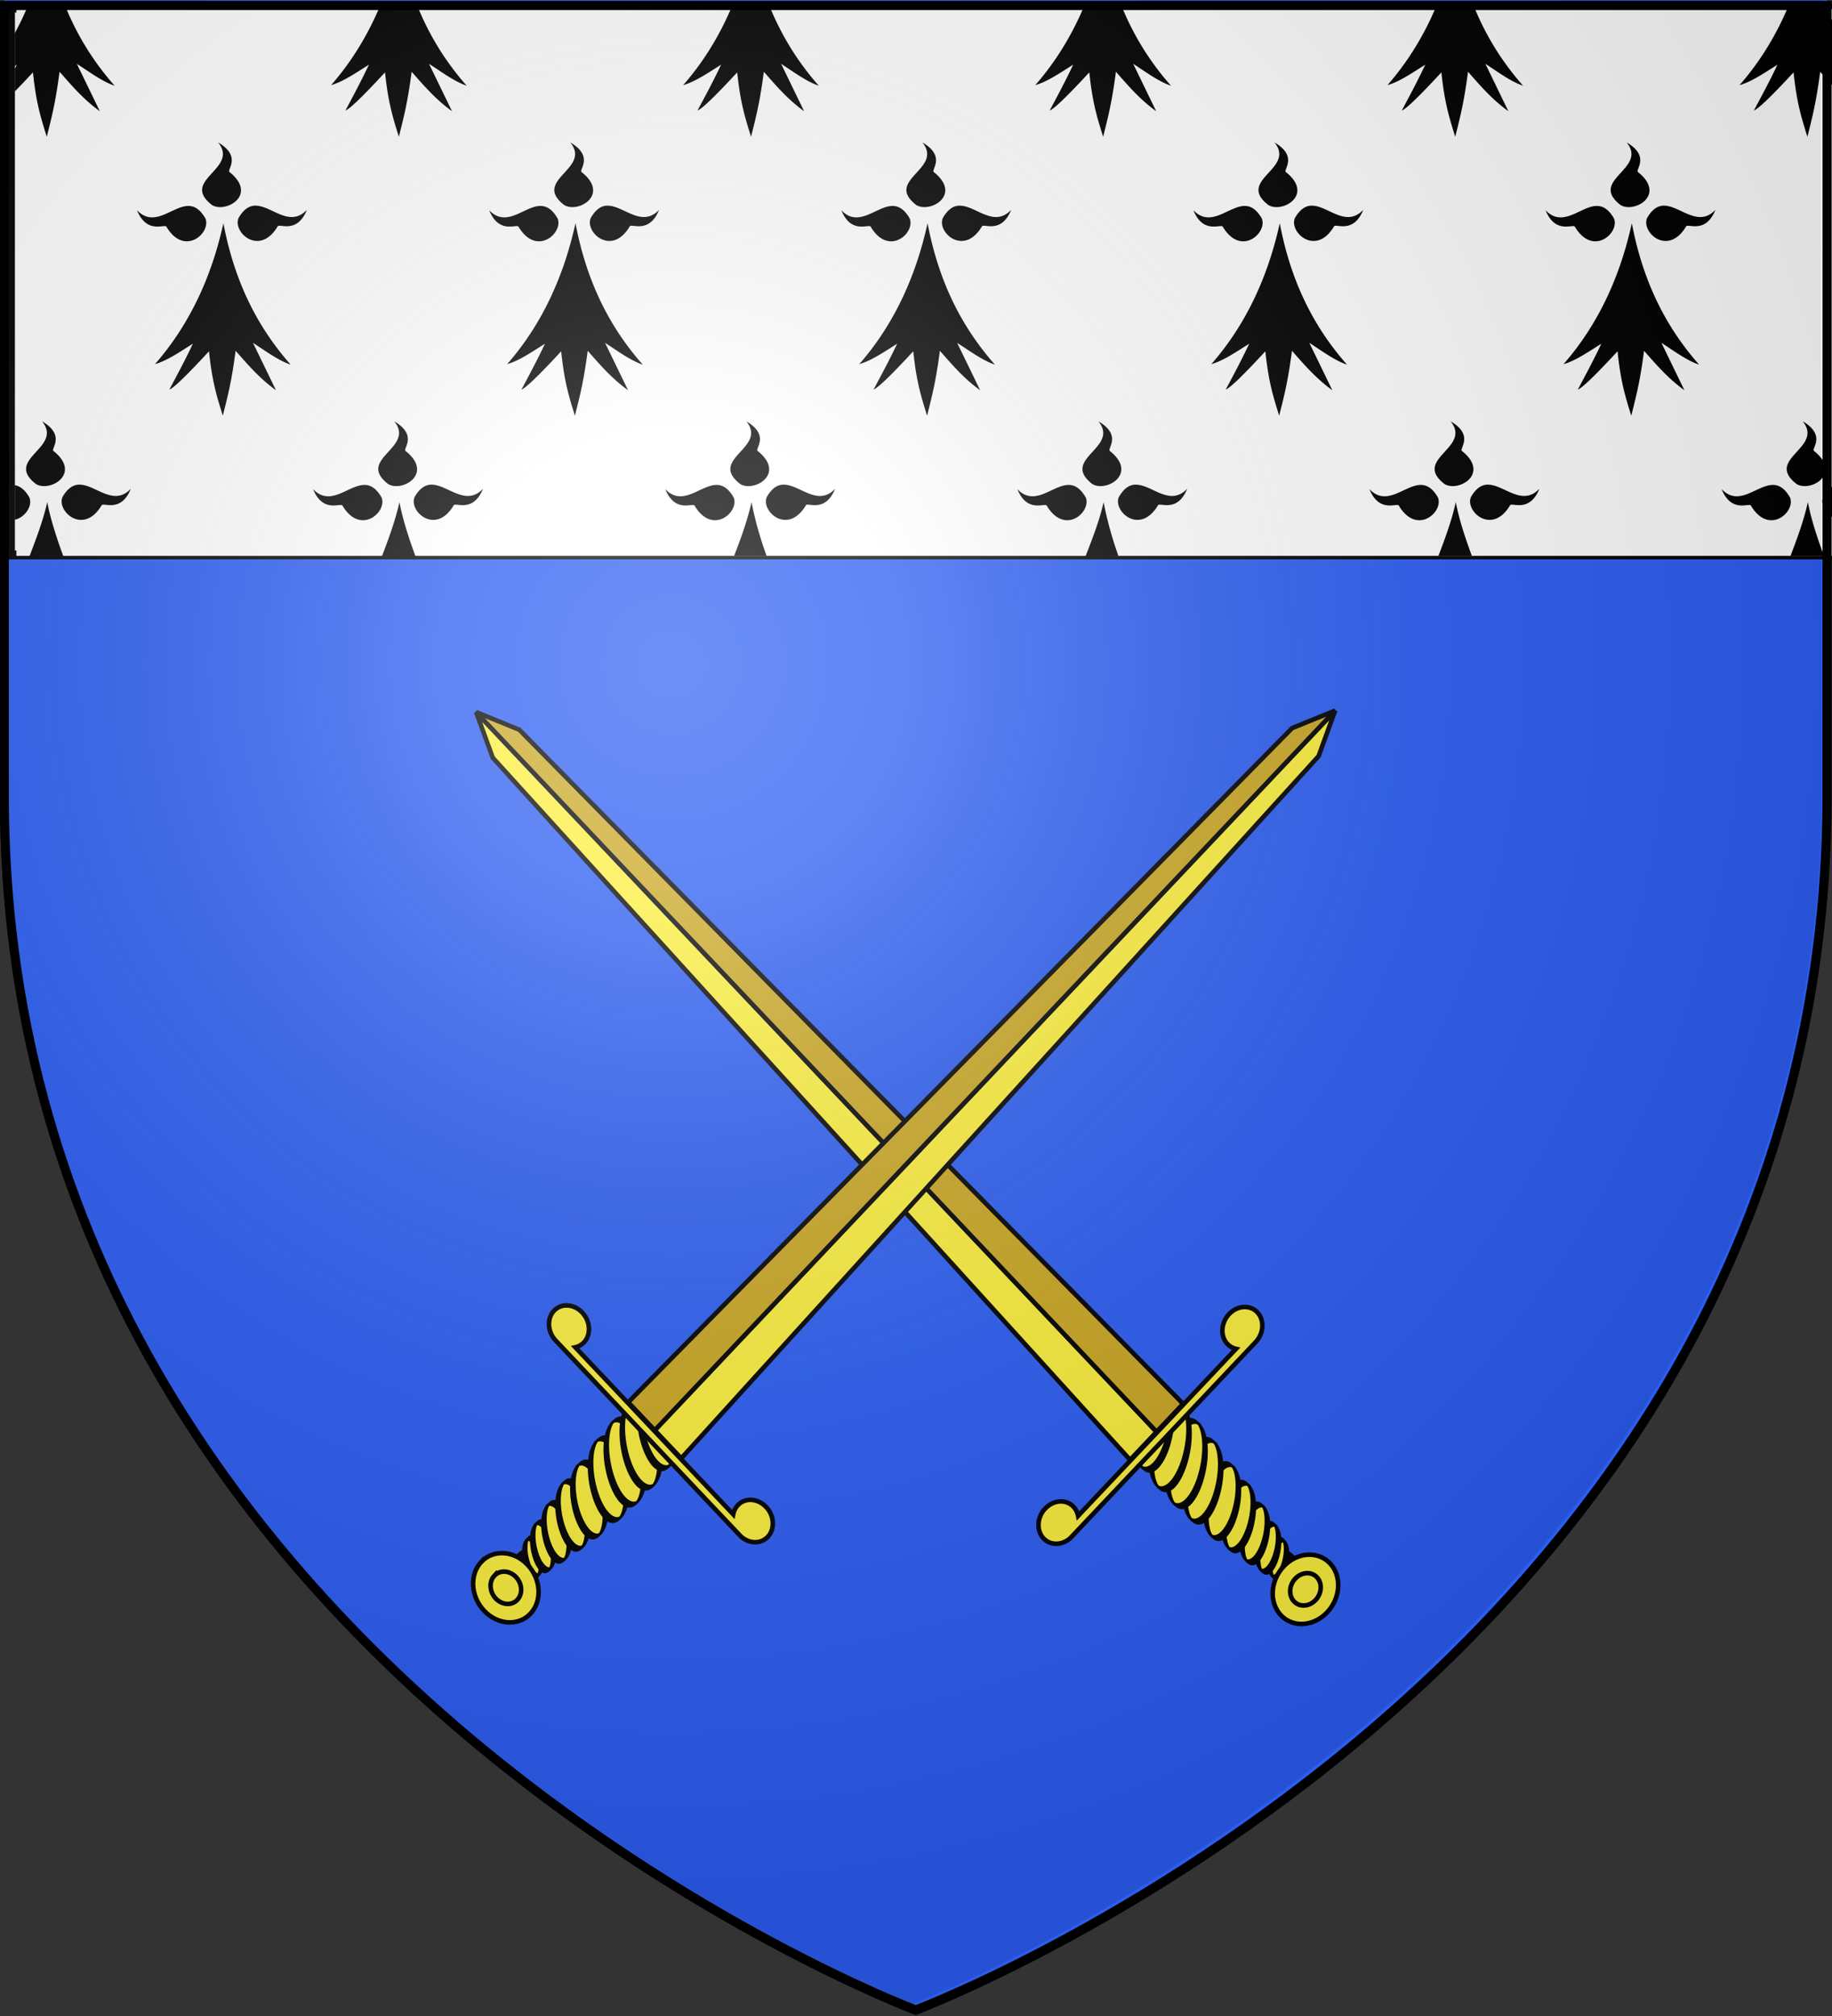 <svg xmlns="http://www.w3.org/2000/svg" xmlns:xlink="http://www.w3.org/1999/xlink" width="600" height="660" version="1.0"><rect width="100%" height="100%" fill="#333333" stroke="none"/><defs><radialGradient xlink:href="#b" id="c" cx="221.445" cy="226.331" r="300" fx="221.445" fy="226.331" gradientTransform="matrix(1.353 0 0 1.349 -79.515 -87.915)" gradientUnits="userSpaceOnUse"/><linearGradient id="b"><stop offset="0" style="stop-color:#fff;stop-opacity:.314"/><stop offset=".19" style="stop-color:#fff;stop-opacity:.251"/><stop offset=".6" style="stop-color:#6b6b6b;stop-opacity:.125"/><stop offset="1" style="stop-color:#000;stop-opacity:.125"/></linearGradient></defs><path d="M0 0h600v660H0z" style="fill:none;stroke:none"/><g style="fill:#2b5df2;fill-opacity:1;display:inline"><path d="M300 658.5s298.5-112.32 298.5-397.772V2.176H1.5v258.552C1.5 546.18 300 658.5 300 658.5" style="fill:#2b5df2;fill-opacity:1;fill-rule:evenodd;stroke:none" transform="translate(-.111 -2.168)"/></g><g style="fill:#fcef3c;fill-opacity:1;stroke-width:.777;stroke-miterlimit:4;stroke-dasharray:none"><path d="M34.91 132.143c.002.789-3.276 1.429-7.32 1.429s-7.323-.64-7.322-1.43c-.001-.788 3.277-1.428 7.321-1.428 4.045 0 7.323.64 7.322 1.429z" style="fill:#fcef3c;fill-opacity:1;fill-rule:evenodd;stroke:#000;stroke-width:1.642;stroke-linecap:butt;stroke-linejoin:miter;stroke-miterlimit:4;stroke-opacity:1;stroke-dasharray:none" transform="matrix(.178 -.608 1.075 1.01 274.91 396.935)"/><path d="M34.91 132.143c.002.789-3.276 1.429-7.32 1.429s-7.323-.64-7.322-1.43c-.001-.788 3.277-1.428 7.321-1.428 4.045 0 7.323.64 7.322 1.429z" style="fill:#fcef3c;fill-opacity:1;fill-rule:evenodd;stroke:#000;stroke-width:1.217;stroke-linecap:butt;stroke-linejoin:miter;stroke-miterlimit:4;stroke-opacity:1;stroke-dasharray:none" transform="matrix(.239 -.814 1.462 1.374 218.862 351.147)"/><path d="M34.91 132.143c.002.789-3.276 1.429-7.32 1.429s-7.323-.64-7.322-1.43c-.001-.788 3.277-1.428 7.321-1.428 4.045 0 7.323.64 7.322 1.429z" style="fill:#fcef3c;fill-opacity:1;fill-rule:evenodd;stroke:#000;stroke-width:.966;stroke-linecap:butt;stroke-linejoin:miter;stroke-miterlimit:4;stroke-opacity:1;stroke-dasharray:none" transform="matrix(.299 -1.02 1.853 1.741 162.214 304.788)"/><path d="M34.91 132.143c.002.789-3.276 1.429-7.32 1.429s-7.323-.64-7.322-1.43c-.001-.788 3.277-1.428 7.321-1.428 4.045 0 7.323.64 7.322 1.429z" style="fill:#fcef3c;fill-opacity:1;fill-rule:evenodd;stroke:#000;stroke-width:.8;stroke-linecap:butt;stroke-linejoin:miter;stroke-miterlimit:4;stroke-opacity:1;stroke-dasharray:none" transform="matrix(.36 -1.227 2.246 2.11 104.208 257.04)"/><path d="M34.91 132.143c.002.789-3.276 1.429-7.32 1.429s-7.323-.64-7.322-1.43c-.001-.788 3.277-1.428 7.321-1.428 4.045 0 7.323.64 7.322 1.429z" style="fill:#fcef3c;fill-opacity:1;fill-rule:evenodd;stroke:#000;stroke-width:.684;stroke-linecap:butt;stroke-linejoin:miter;stroke-miterlimit:4;stroke-opacity:1;stroke-dasharray:none" transform="matrix(.42 -1.431 2.637 2.478 45.56 208.516)"/><path d="M34.91 132.143c.002.789-3.276 1.429-7.32 1.429s-7.323-.64-7.322-1.43c-.001-.788 3.277-1.428 7.321-1.428 4.045 0 7.323.64 7.322 1.429z" style="fill:#fcef3c;fill-opacity:1;fill-rule:evenodd;stroke:#000;stroke-width:.623;stroke-linecap:butt;stroke-linejoin:miter;stroke-miterlimit:4;stroke-opacity:1;stroke-dasharray:none" transform="matrix(.459 -1.567 2.903 2.727 3.99 174.31)"/><path d="M34.91 132.143c.002.789-3.276 1.429-7.32 1.429s-7.323-.64-7.322-1.43c-.001-.788 3.277-1.428 7.321-1.428 4.045 0 7.323.64 7.322 1.429z" style="fill:#fcef3c;fill-opacity:1;fill-rule:evenodd;stroke:#000;stroke-width:.564;stroke-linecap:butt;stroke-linejoin:miter;stroke-miterlimit:4;stroke-opacity:1;stroke-dasharray:none" transform="matrix(.507 -1.731 3.207 3.013 -43.862 134.39)"/><path d="M34.91 132.143c.002.789-3.276 1.429-7.32 1.429s-7.323-.64-7.322-1.43c-.001-.788 3.277-1.428 7.321-1.428 4.045 0 7.323.64 7.322 1.429z" style="fill:#fcef3c;fill-opacity:1;fill-rule:evenodd;stroke:#000;stroke-width:.54;stroke-linecap:butt;stroke-linejoin:miter;stroke-miterlimit:4;stroke-opacity:1;stroke-dasharray:none" transform="matrix(.529 -1.805 3.345 3.143 -68.099 113.617)"/><path d="M34.91 132.143c.002.789-3.276 1.429-7.32 1.429s-7.323-.64-7.322-1.43c-.001-.788 3.277-1.428 7.321-1.428 4.045 0 7.323.64 7.322 1.429z" style="fill:#fcef3c;fill-opacity:1;fill-rule:evenodd;stroke:#000;stroke-width:.536;stroke-linecap:butt;stroke-linejoin:miter;stroke-miterlimit:4;stroke-opacity:1;stroke-dasharray:none" transform="matrix(.534 -1.82 3.373 3.169 -77.232 104.93)"/><path d="M34.91 132.143c.002.789-3.276 1.429-7.32 1.429s-7.323-.64-7.322-1.43c-.001-.788 3.277-1.428 7.321-1.428 4.045 0 7.323.64 7.322 1.429z" style="fill:#fcef3c;fill-opacity:1;fill-rule:evenodd;stroke:#000;stroke-width:.564;stroke-linecap:butt;stroke-linejoin:miter;stroke-miterlimit:4;stroke-opacity:1;stroke-dasharray:none" transform="matrix(.507 -1.731 3.207 3.013 -59.935 117.396)"/></g><path d="M435.584 511.819c3.929 4.154 3.518 11.325-.919 16.016s-11.218 5.125-15.147.97c-3.93-4.154-3.518-11.325.918-16.015 4.437-4.69 11.218-5.126 15.148-.971z" style="fill:#fcef3c;fill-opacity:1;fill-rule:evenodd;stroke:#000;stroke-width:1.5;stroke-linecap:butt;stroke-linejoin:miter;stroke-miterlimit:4;stroke-opacity:1;stroke-dasharray:none"/><path d="M431.3 516.349c1.833 1.938 1.641 5.285-.43 7.474-2.07 2.189-5.234 2.391-7.068.453-1.834-1.94-1.642-5.285.429-7.474s5.235-2.392 7.068-.453zM370.116 477.944l8.681-9.179-222.853-235.622 5.434 14.923 208.738 229.878z" style="fill:#fcef3c;fill-opacity:1;fill-rule:evenodd;stroke:#000;stroke-width:1.5;stroke-linecap:butt;stroke-linejoin:miter;stroke-miterlimit:4;stroke-opacity:1;stroke-dasharray:none"/><path d="m387.478 459.587-8.68 9.178-222.854-235.622 14.115 5.745 217.42 220.699z" style="fill:#caa722;fill-opacity:1;fill-rule:evenodd;stroke:#000;stroke-width:1.5;stroke-linecap:butt;stroke-linejoin:miter;stroke-miterlimit:4;stroke-opacity:1;stroke-dasharray:none"/><path d="M341.895 494.333c-2.302 2.851-2.387 6.913-.122 9.308 2.283 2.414 6.147 2.318 8.847-.176.022-.02.066-.072.088-.093l.744-.786 59.333-62.733.044-.047c.133-.122.267-.282.394-.416 2.705-2.86 2.956-7.238.56-9.77-2.396-2.534-6.536-2.269-9.241.592-2.705 2.86-2.956 7.237-.56 9.77a5.55 5.55 0 0 0 2.826 1.6l-51.72 54.684c-.223-1.11-.728-2.157-1.514-2.988-2.396-2.533-6.536-2.268-9.241.592-.148.157-.304.298-.438.463z" style="fill:#fcef3c;fill-opacity:1;fill-rule:evenodd;stroke:#000;stroke-width:1.5;stroke-linecap:butt;stroke-linejoin:miter;stroke-miterlimit:4;stroke-opacity:1;stroke-dasharray:none"/><g style="fill:#fcef3c;fill-opacity:1;stroke-width:.777;stroke-miterlimit:4;stroke-dasharray:none"><path d="M34.91 132.143c.002.789-3.276 1.429-7.32 1.429s-7.323-.64-7.322-1.43c-.001-.788 3.277-1.428 7.321-1.428 4.045 0 7.323.64 7.322 1.429z" style="fill:#fcef3c;fill-opacity:1;fill-rule:evenodd;stroke:#000;stroke-width:1.642;stroke-linecap:butt;stroke-linejoin:miter;stroke-miterlimit:4;stroke-opacity:1;stroke-dasharray:none" transform="matrix(-.178 -.608 -1.075 1.01 318.316 396.427)"/><path d="M34.91 132.143c.002.789-3.276 1.429-7.32 1.429s-7.323-.64-7.322-1.43c-.001-.788 3.277-1.428 7.321-1.428 4.045 0 7.323.64 7.322 1.429z" style="fill:#fcef3c;fill-opacity:1;fill-rule:evenodd;stroke:#000;stroke-width:1.217;stroke-linecap:butt;stroke-linejoin:miter;stroke-miterlimit:4;stroke-opacity:1;stroke-dasharray:none" transform="matrix(-.239 -.814 -1.462 1.374 374.363 350.639)"/><path d="M34.91 132.143c.002.789-3.276 1.429-7.32 1.429s-7.323-.64-7.322-1.43c-.001-.788 3.277-1.428 7.321-1.428 4.045 0 7.323.64 7.322 1.429z" style="fill:#fcef3c;fill-opacity:1;fill-rule:evenodd;stroke:#000;stroke-width:.966;stroke-linecap:butt;stroke-linejoin:miter;stroke-miterlimit:4;stroke-opacity:1;stroke-dasharray:none" transform="matrix(-.299 -1.02 -1.853 1.741 431.012 304.28)"/><path d="M34.91 132.143c.002.789-3.276 1.429-7.32 1.429s-7.323-.64-7.322-1.43c-.001-.788 3.277-1.428 7.321-1.428 4.045 0 7.323.64 7.322 1.429z" style="fill:#fcef3c;fill-opacity:1;fill-rule:evenodd;stroke:#000;stroke-width:.8;stroke-linecap:butt;stroke-linejoin:miter;stroke-miterlimit:4;stroke-opacity:1;stroke-dasharray:none" transform="matrix(-.36 -1.227 -2.246 2.11 489.017 256.532)"/><path d="M34.91 132.143c.002.789-3.276 1.429-7.32 1.429s-7.323-.64-7.322-1.43c-.001-.788 3.277-1.428 7.321-1.428 4.045 0 7.323.64 7.322 1.429z" style="fill:#fcef3c;fill-opacity:1;fill-rule:evenodd;stroke:#000;stroke-width:.684;stroke-linecap:butt;stroke-linejoin:miter;stroke-miterlimit:4;stroke-opacity:1;stroke-dasharray:none" transform="matrix(-.42 -1.431 -2.637 2.478 547.667 208.008)"/><path d="M34.91 132.143c.002.789-3.276 1.429-7.32 1.429s-7.323-.64-7.322-1.43c-.001-.788 3.277-1.428 7.321-1.428 4.045 0 7.323.64 7.322 1.429z" style="fill:#fcef3c;fill-opacity:1;fill-rule:evenodd;stroke:#000;stroke-width:.623;stroke-linecap:butt;stroke-linejoin:miter;stroke-miterlimit:4;stroke-opacity:1;stroke-dasharray:none" transform="matrix(-.459 -1.567 -2.903 2.727 589.236 173.802)"/><path d="M34.91 132.143c.002.789-3.276 1.429-7.32 1.429s-7.323-.64-7.322-1.43c-.001-.788 3.277-1.428 7.321-1.428 4.045 0 7.323.64 7.322 1.429z" style="fill:#fcef3c;fill-opacity:1;fill-rule:evenodd;stroke:#000;stroke-width:.564;stroke-linecap:butt;stroke-linejoin:miter;stroke-miterlimit:4;stroke-opacity:1;stroke-dasharray:none" transform="matrix(-.507 -1.731 -3.207 3.013 637.088 133.883)"/><path d="M34.91 132.143c.002.789-3.276 1.429-7.32 1.429s-7.323-.64-7.322-1.43c-.001-.788 3.277-1.428 7.321-1.428 4.045 0 7.323.64 7.322 1.429z" style="fill:#fcef3c;fill-opacity:1;fill-rule:evenodd;stroke:#000;stroke-width:.54;stroke-linecap:butt;stroke-linejoin:miter;stroke-miterlimit:4;stroke-opacity:1;stroke-dasharray:none" transform="matrix(-.529 -1.805 -3.345 3.143 661.324 113.109)"/><path d="M34.91 132.143c.002.789-3.276 1.429-7.32 1.429s-7.323-.64-7.322-1.43c-.001-.788 3.277-1.428 7.321-1.428 4.045 0 7.323.64 7.322 1.429z" style="fill:#fcef3c;fill-opacity:1;fill-rule:evenodd;stroke:#000;stroke-width:.536;stroke-linecap:butt;stroke-linejoin:miter;stroke-miterlimit:4;stroke-opacity:1;stroke-dasharray:none" transform="matrix(-.534 -1.82 -3.373 3.169 670.458 104.422)"/><path d="M34.91 132.143c.002.789-3.276 1.429-7.32 1.429s-7.323-.64-7.322-1.43c-.001-.788 3.277-1.428 7.321-1.428 4.045 0 7.323.64 7.322 1.429z" style="fill:#fcef3c;fill-opacity:1;fill-rule:evenodd;stroke:#000;stroke-width:.564;stroke-linecap:butt;stroke-linejoin:miter;stroke-miterlimit:4;stroke-opacity:1;stroke-dasharray:none" transform="matrix(-.507 -1.731 -3.207 3.013 653.16 116.889)"/></g><path d="M157.642 511.311c-3.93 4.155-3.518 11.325.918 16.016 4.437 4.69 11.219 5.125 15.148.97 3.93-4.154 3.518-11.324-.918-16.015-4.437-4.69-11.219-5.125-15.148-.97z" style="fill:#fcef3c;fill-opacity:1;fill-rule:evenodd;stroke:#000;stroke-width:1.5;stroke-linecap:butt;stroke-linejoin:miter;stroke-miterlimit:4;stroke-opacity:1;stroke-dasharray:none"/><path d="M161.926 515.84c-1.833 1.94-1.642 5.286.429 7.475s5.235 2.392 7.069.453 1.642-5.285-.429-7.474-5.235-2.392-7.069-.453zM223.11 477.436l-8.682-9.179 222.853-235.622-5.433 14.924L223.11 477.436z" style="fill:#fcef3c;fill-opacity:1;fill-rule:evenodd;stroke:#000;stroke-width:1.5;stroke-linecap:butt;stroke-linejoin:miter;stroke-miterlimit:4;stroke-opacity:1;stroke-dasharray:none"/><path d="m205.747 459.079 8.681 9.178 222.853-235.622-14.114 5.745-217.42 220.699z" style="fill:#caa722;fill-opacity:1;fill-rule:evenodd;stroke:#000;stroke-width:1.5;stroke-linecap:butt;stroke-linejoin:miter;stroke-miterlimit:4;stroke-opacity:1;stroke-dasharray:none"/><path d="M251.33 493.825c2.303 2.851 2.388 6.913.123 9.308-2.284 2.415-6.148 2.318-8.848-.176-.021-.02-.065-.072-.087-.092l-.744-.787-59.333-62.733-.044-.046c-.133-.123-.267-.283-.394-.417-2.705-2.86-2.956-7.237-.56-9.77 2.396-2.534 6.536-2.268 9.24.592 2.706 2.86 2.957 7.237.561 9.77a5.55 5.55 0 0 1-2.826 1.601l51.72 54.684c.223-1.11.727-2.158 1.513-2.989 2.396-2.533 6.536-2.268 9.242.592.148.157.304.298.437.463z" style="fill:#fcef3c;fill-opacity:1;fill-rule:evenodd;stroke:#000;stroke-width:1.5;stroke-linecap:butt;stroke-linejoin:miter;stroke-miterlimit:4;stroke-opacity:1;stroke-dasharray:none"/><g style="fill:#fff;display:inline;fill-opacity:1"><path d="M1.532 2.114h596.466v179.009H1.532z" style="fill:#fff;fill-opacity:1;fill-rule:nonzero;stroke:#000;stroke-width:2.902;stroke-miterlimit:4;stroke-opacity:1;stroke-dasharray:none" transform="translate(1.898 .545)"/></g><g style="fill:#fff;fill-opacity:1;stroke:none;display:inline"><g style="stroke:none;display:inline"><path d="M1.532 2.114h596.466v179.009H1.532z" style="fill:#fff;fill-opacity:1;fill-rule:nonzero;stroke:none" transform="translate(3.842 .86)"/></g><g style="stroke:none"><path d="M106.031 365.29a116 116 0 0 1-4.531 10.438v11.75c.22-.153.436-.317.656-.469-.216.505-.44.975-.656 1.47v8.124a321 321 0 0 0 5.938-6.844c1.033 10.724 2.442 15.792 4.53 23.063 1.663-7.26 2.869-12.249 4.188-23.281 3.976 4.933 7.808 9.893 13.188 14.125l-7.531-16.969c3.9 2.727 8.24 6.322 12.374 7.844-6.378-7.915-12.113-17.355-16.437-29.25zm115.344 0c-4.522 11.986-10.237 21.48-16.281 29.032 3.855-1.157 8.184-4.436 12.375-7.312-2.563 5.97-5.125 11.138-7.688 16.406 1.53-.568 6.374-5.856 12.969-13.656 1.034 10.723 2.443 15.79 4.531 23.062 1.663-7.26 2.868-12.249 4.188-23.281 3.976 4.933 7.84 9.893 13.219 14.125l-7.532-16.969c3.9 2.727 8.209 6.322 12.344 7.844-6.378-7.914-12.092-17.357-16.406-29.25zm115.313 0c-4.522 11.986-10.237 21.48-16.282 29.032 3.856-1.157 8.216-4.436 12.406-7.312-2.562 5.97-5.155 11.138-7.718 16.406 1.53-.568 6.405-5.856 13-13.656 1.034 10.723 2.443 15.79 4.531 23.062 1.663-7.26 2.868-12.249 4.188-23.281 3.975 4.933 7.808 9.893 13.187 14.125l-7.531-16.969c3.9 2.727 8.208 6.322 12.344 7.844-6.379-7.914-12.093-17.357-16.407-29.25zm115.312 0c-4.522 11.986-10.237 21.48-16.281 29.032 3.855-1.157 8.215-4.436 12.406-7.312-2.563 5.97-5.125 11.138-7.687 16.406 1.53-.568 6.373-5.856 12.968-13.656 1.034 10.723 2.443 15.79 4.531 23.062 1.663-7.26 2.868-12.249 4.188-23.281 3.976 4.933 7.808 9.893 13.188 14.125l-7.532-16.969c3.9 2.727 8.24 6.322 12.375 7.844-6.379-7.915-12.114-17.355-16.437-29.25zm115.344 0c-4.522 11.986-10.237 21.48-16.282 29.032 3.856-1.157 8.185-4.436 12.375-7.312-2.562 5.97-5.124 11.138-7.687 16.406 1.53-.568 6.374-5.856 12.969-13.656 1.034 10.723 2.443 15.79 4.531 23.062 1.663-7.26 2.868-12.249 4.188-23.281 3.975 4.933 7.839 9.893 13.218 14.125l-7.531-16.969c3.9 2.727 8.208 6.322 12.344 7.844-6.378-7.914-12.092-17.357-16.407-29.25zm115.312 0c-4.521 11.986-10.236 21.48-16.281 29.032 3.855-1.157 8.216-4.436 12.406-7.312-2.563 5.97-5.156 11.138-7.718 16.406 1.53-.568 6.405-5.856 13-13.656 1.033 10.723 2.442 15.79 4.53 23.062 1.663-7.26 2.869-12.249 4.188-23.281 1.877 2.328 3.729 4.645 5.719 6.906v-9.594l-.062-.156c.018.013.044.019.062.031v-11.594a105 105 0 0 1-4.125-9.843zm-514.562 49.563c7.043 9.556-12.65 13.362-2.031 22.406 4.528 3.072 15.106-3.579 5.812-11.75-1.2-.699 4.18-5.53-3.781-10.656m115.344 0c7.043 9.556-12.65 13.362-2.032 22.406 4.529 3.072 15.075-3.579 5.781-11.75-1.2-.699 4.21-5.53-3.75-10.656m115.312 0c7.043 9.556-12.65 13.362-2.031 22.406 4.528 3.072 15.106-3.579 5.812-11.75-1.2-.699 4.18-5.53-3.781-10.656m115.313 0c7.043 9.556-12.65 13.362-2.032 22.406 4.529 3.072 15.106-3.579 5.813-11.75-1.201-.699 4.179-5.53-3.782-10.656m115.343 0c7.044 9.556-12.65 13.362-2.031 22.406 4.529 3.072 15.075-3.579 5.781-11.75-1.2-.699 4.21-5.53-3.75-10.656M179.875 437.51c-1.762.182-3.49 1.372-5.094 4.407-2.01 5.088 6.832 13.912 12.781 3.062.421-1.324 6.328 2.916 9.594-5.969-5.6 6.438-11.33-1.245-16.531-1.5-.254-.012-.498-.025-.75 0m115.313 0c-1.762.182-3.46 1.372-5.063 4.407-2.01 5.088 6.8 13.912 12.75 3.062.42-1.324 6.358 2.916 9.625-5.969-5.6 6.438-11.361-1.245-16.562-1.5-.255-.012-.499-.025-.75 0m115.312 0c-1.762.182-3.46 1.372-5.062 4.407-2.01 5.088 6.832 13.912 12.78 3.062.422-1.324 6.328 2.916 9.594-5.969-5.6 6.438-11.33-1.245-16.53-1.5-.255-.012-.53-.025-.782 0m115.344 0c-1.762.182-3.491 1.372-5.094 4.407-2.01 5.088 6.832 13.912 12.781 3.062.421-1.324 6.327 2.916 9.594-5.969-5.6 6.438-11.33-1.245-16.531-1.5-.255-.012-.499-.025-.75 0m115.312 0c-1.762.182-3.46 1.372-5.062 4.407-2.01 5.088 6.8 13.912 12.75 3.062.42-1.324 6.358 2.916 9.625-5.969-5.6 6.438-11.362-1.245-16.563-1.5-.254-.012-.498-.025-.75 0m-483.062.094c-5.201.255-10.962 7.969-16.563 1.531 3.267 8.885 9.236 4.645 9.656 5.97 5.95 10.849 14.73 2.025 12.72-3.063-1.833-3.469-3.778-4.537-5.813-4.438m115.312 0c-5.2.255-10.93 7.969-16.531 1.531 3.266 8.885 9.204 4.645 9.625 5.97 5.95 10.849 14.76 2.025 12.75-3.063-1.832-3.469-3.809-4.537-5.844-4.438m115.313 0c-5.201.255-10.93 7.969-16.531 1.531 3.266 8.885 9.235 4.645 9.656 5.97 5.949 10.849 14.729 2.025 12.719-3.063-1.832-3.469-3.81-4.537-5.844-4.438m115.344 0c-5.202.255-10.962 7.969-16.563 1.531 3.267 8.885 9.235 4.645 9.656 5.97 5.95 10.849 14.73 2.025 12.719-3.063-1.832-3.469-3.777-4.537-5.812-4.438m115.312 0c-5.201.255-10.93 7.969-16.531 1.531 3.266 8.885 9.204 4.645 9.625 5.97 5.949 10.849 14.76 2.025 12.75-3.063-1.832-3.469-3.809-4.537-5.844-4.438m-449.562 6.188c-4.58 22.765-13.132 38.881-22.407 50.468 3.856-1.156 8.216-4.435 12.406-7.312-2.562 5.97-5.124 11.139-7.687 16.406 1.53-.567 6.374-5.887 12.969-13.687 1.034 10.723 2.443 15.79 4.531 23.062 1.663-7.26 2.868-12.217 4.188-23.25 3.975 4.934 7.839 9.893 13.218 14.125l-7.531-16.969c3.9 2.727 8.208 6.291 12.344 7.813-9.805-12.166-18.073-27.889-22.031-50.656m115.312 0c-4.58 22.765-13.1 38.881-22.375 50.468 3.855-1.156 8.184-4.435 12.375-7.312-2.563 5.97-5.125 11.139-7.687 16.406 1.53-.567 6.405-5.887 13-13.687 1.033 10.723 2.411 15.79 4.5 23.062 1.662-7.26 2.868-12.217 4.187-23.25 3.976 4.934 7.84 9.893 13.219 14.125l-7.531-16.968c3.9 2.726 8.208 6.29 12.343 7.812-9.805-12.166-18.072-27.889-22.031-50.656m115.313 0c-4.58 22.765-13.1 38.881-22.375 50.468 3.855-1.156 8.215-4.435 12.406-7.312-2.563 5.97-5.156 11.139-7.719 16.406 1.53-.567 6.405-5.887 13-13.687 1.034 10.723 2.443 15.79 4.531 23.062 1.663-7.26 2.868-12.217 4.188-23.25 3.976 4.934 7.808 9.893 13.187 14.125l-7.531-16.969c3.9 2.727 8.24 6.291 12.375 7.813-9.805-12.166-18.104-27.889-22.062-50.656m115.343 0c-4.58 22.765-13.131 38.881-22.406 50.468 3.855-1.156 8.216-4.435 12.406-7.312-2.563 5.97-5.124 11.139-7.687 16.406 1.53-.567 6.374-5.887 12.969-13.687 1.033 10.723 2.442 15.79 4.53 23.062 1.663-7.26 2.869-12.217 4.188-23.25 3.976 4.934 7.84 9.893 13.219 14.125l-7.531-16.969c3.9 2.727 8.208 6.291 12.343 7.813-9.805-12.166-18.072-27.889-22.03-50.656m115.313 0c-4.58 22.765-13.1 38.881-22.375 50.468 3.855-1.156 8.184-4.435 12.375-7.312-2.563 5.97-5.125 11.139-7.688 16.406 1.53-.567 6.405-5.887 13-13.687 1.034 10.723 2.412 15.79 4.5 23.062 1.663-7.26 2.868-12.217 4.188-23.25 3.976 4.934 7.84 9.893 13.218 14.125l-7.53-16.969c3.899 2.727 8.208 6.291 12.343 7.813-9.805-12.166-18.072-27.889-22.031-50.656M110.437 514.76c7.044 9.556-12.65 13.392-2.03 22.437 4.528 3.071 15.105-3.61 5.812-11.781-1.201-.7 4.179-5.532-3.781-10.657m115.344 0c7.044 9.556-12.65 13.392-2.031 22.437 4.529 3.071 15.075-3.61 5.781-11.781-1.2-.7 4.21-5.532-3.75-10.657m115.313 0c7.043 9.556-12.65 13.392-2.031 22.437 4.528 3.071 15.074-3.61 5.78-11.781-1.2-.7 4.211-5.532-3.75-10.657m115.312 0c7.044 9.556-12.65 13.392-2.031 22.437 4.529 3.071 15.106-3.61 5.813-11.781-1.201-.7 4.179-5.532-3.782-10.657m115.344 0c7.043 9.556-12.65 13.392-2.031 22.437 4.528 3.071 15.075-3.61 5.781-11.781-1.2-.7 4.21-5.532-3.75-10.657m115.313 0c7.043 9.556-12.65 13.392-2.032 22.437 4.529 3.071 15.075-3.61 5.782-11.781-1.201-.7 4.21-5.532-3.75-10.657m-564.844 22.687c-1.762.182-3.491 1.371-5.094 4.406-2.01 5.088 6.832 13.881 12.781 3.032.421-1.325 6.327 2.915 9.594-5.97-5.6 6.438-11.33-1.214-16.531-1.468-.255-.012-.499-.026-.75 0m115.312 0c-1.762.182-3.49 1.371-5.094 4.406-2.01 5.088 6.833 13.881 12.782 3.032.42-1.325 6.358 2.915 9.625-5.97-5.601 6.438-11.362-1.214-16.563-1.468-.254-.012-.498-.026-.75 0m115.313 0c-1.762.182-3.46 1.371-5.063 4.406-2.01 5.088 6.832 13.881 12.781 3.032.421-1.325 6.328 2.915 9.594-5.97-5.6 6.438-11.33-1.214-16.531-1.468a5 5 0 0 0-.781 0m115.344 0c-1.762.182-3.491 1.371-5.094 4.406-2.01 5.088 6.832 13.881 12.781 3.032.42-1.325 6.327 2.915 9.594-5.97-5.601 6.438-11.33-1.214-16.531-1.468-.255-.012-.499-.026-.75 0m115.312 0c-1.762.182-3.49 1.371-5.094 4.406-2.01 5.088 6.832 13.881 12.782 3.032.42-1.325 6.358 2.915 9.625-5.97-5.601 6.438-11.362-1.214-16.563-1.468-.254-.012-.498-.026-.75 0m115 .063c-1.65.286-3.243 1.49-4.75 4.343-1.162 2.94 1.316 7.091 4.75 8zm-482.75.03c-5.201.255-10.962 7.938-16.562 1.5 3.266 8.885 9.235 4.645 9.656 5.97 5.949 10.849 14.76 2.056 12.75-3.032-1.832-3.468-3.809-4.537-5.844-4.437m115.313 0c-5.202.255-10.931 7.938-16.532 1.5 3.267 8.885 9.204 4.645 9.625 5.97 5.95 10.849 14.76 2.056 12.75-3.032-1.832-3.468-3.808-4.537-5.844-4.437m115.312 0c-5.201.255-10.93 7.938-16.531 1.5 3.266 8.885 9.235 4.645 9.656 5.97 5.95 10.849 14.729 2.056 12.719-3.032-1.832-3.468-3.809-4.537-5.844-4.437m115.344 0c-5.201.255-10.962 7.938-16.563 1.5 3.267 8.885 9.236 4.645 9.657 5.97 5.949 10.849 14.76 2.056 12.75-3.032-1.832-3.468-3.81-4.537-5.844-4.437m115.312 0c-5.2.255-10.93 7.938-16.531 1.5 3.267 8.885 9.204 4.645 9.625 5.97 5.95 10.849 14.76 2.056 12.75-3.032-1.832-3.468-3.809-4.537-5.844-4.437m-575.531.095v12.375c3.444-.88 5.918-5.076 4.75-8.032-1.498-2.836-3.106-4.043-4.75-4.343m10.625 6.062c-1.362 6.77-4.06 14.362-6.034 20.011h11.5c-1.88-5.636-4.285-13.217-5.466-20.011m115.344 0c-1.34 6.658-3.736 13.684-5.694 19.289l-.098.28 11.064-.09c-1.875-5.636-4.09-12.685-5.272-19.479m115.312 0c-1.362 6.77-3.735 13.653-5.71 19.302h10.66c-1.876-5.636-3.768-12.508-4.95-19.302m115.313 0c-1.362 6.77-4.004 13.946-5.979 19.596h2.27l8.594-.25c-1.88-5.637-3.704-12.552-4.885-19.346m115.344 0c-1.362 6.77-3.736 13.653-5.71 19.302h10.982c-1.875-5.636-4.091-12.508-5.272-19.302m115.312 0c-1.362 6.77-3.735 13.653-5.71 19.302h10.983c-1.875-5.636-4.092-12.508-5.273-19.302" style="fill:#000;fill-opacity:1;fill-rule:evenodd;stroke:none;display:inline" transform="matrix(1 0 0 .914 -96.65 -332.548)"/></g></g><path d="M298.114 656.332s298.5-112.32 298.5-397.771V.009h-597V258.56c0 285.451 298.5 397.771 298.5 397.771" style="fill:url(#c);fill-opacity:1;fill-rule:evenodd;stroke:none"/><g style="display:inline"><path d="M300 658.5S1.5 546.18 1.5 260.728V2.176h597v258.552C598.5 546.18 300 658.5 300 658.5z" style="fill:none;stroke:#000;stroke-width:3;stroke-linecap:butt;stroke-linejoin:miter;stroke-miterlimit:4;stroke-opacity:1;stroke-dasharray:none" transform="translate(-.111 -.393)"/></g></svg>